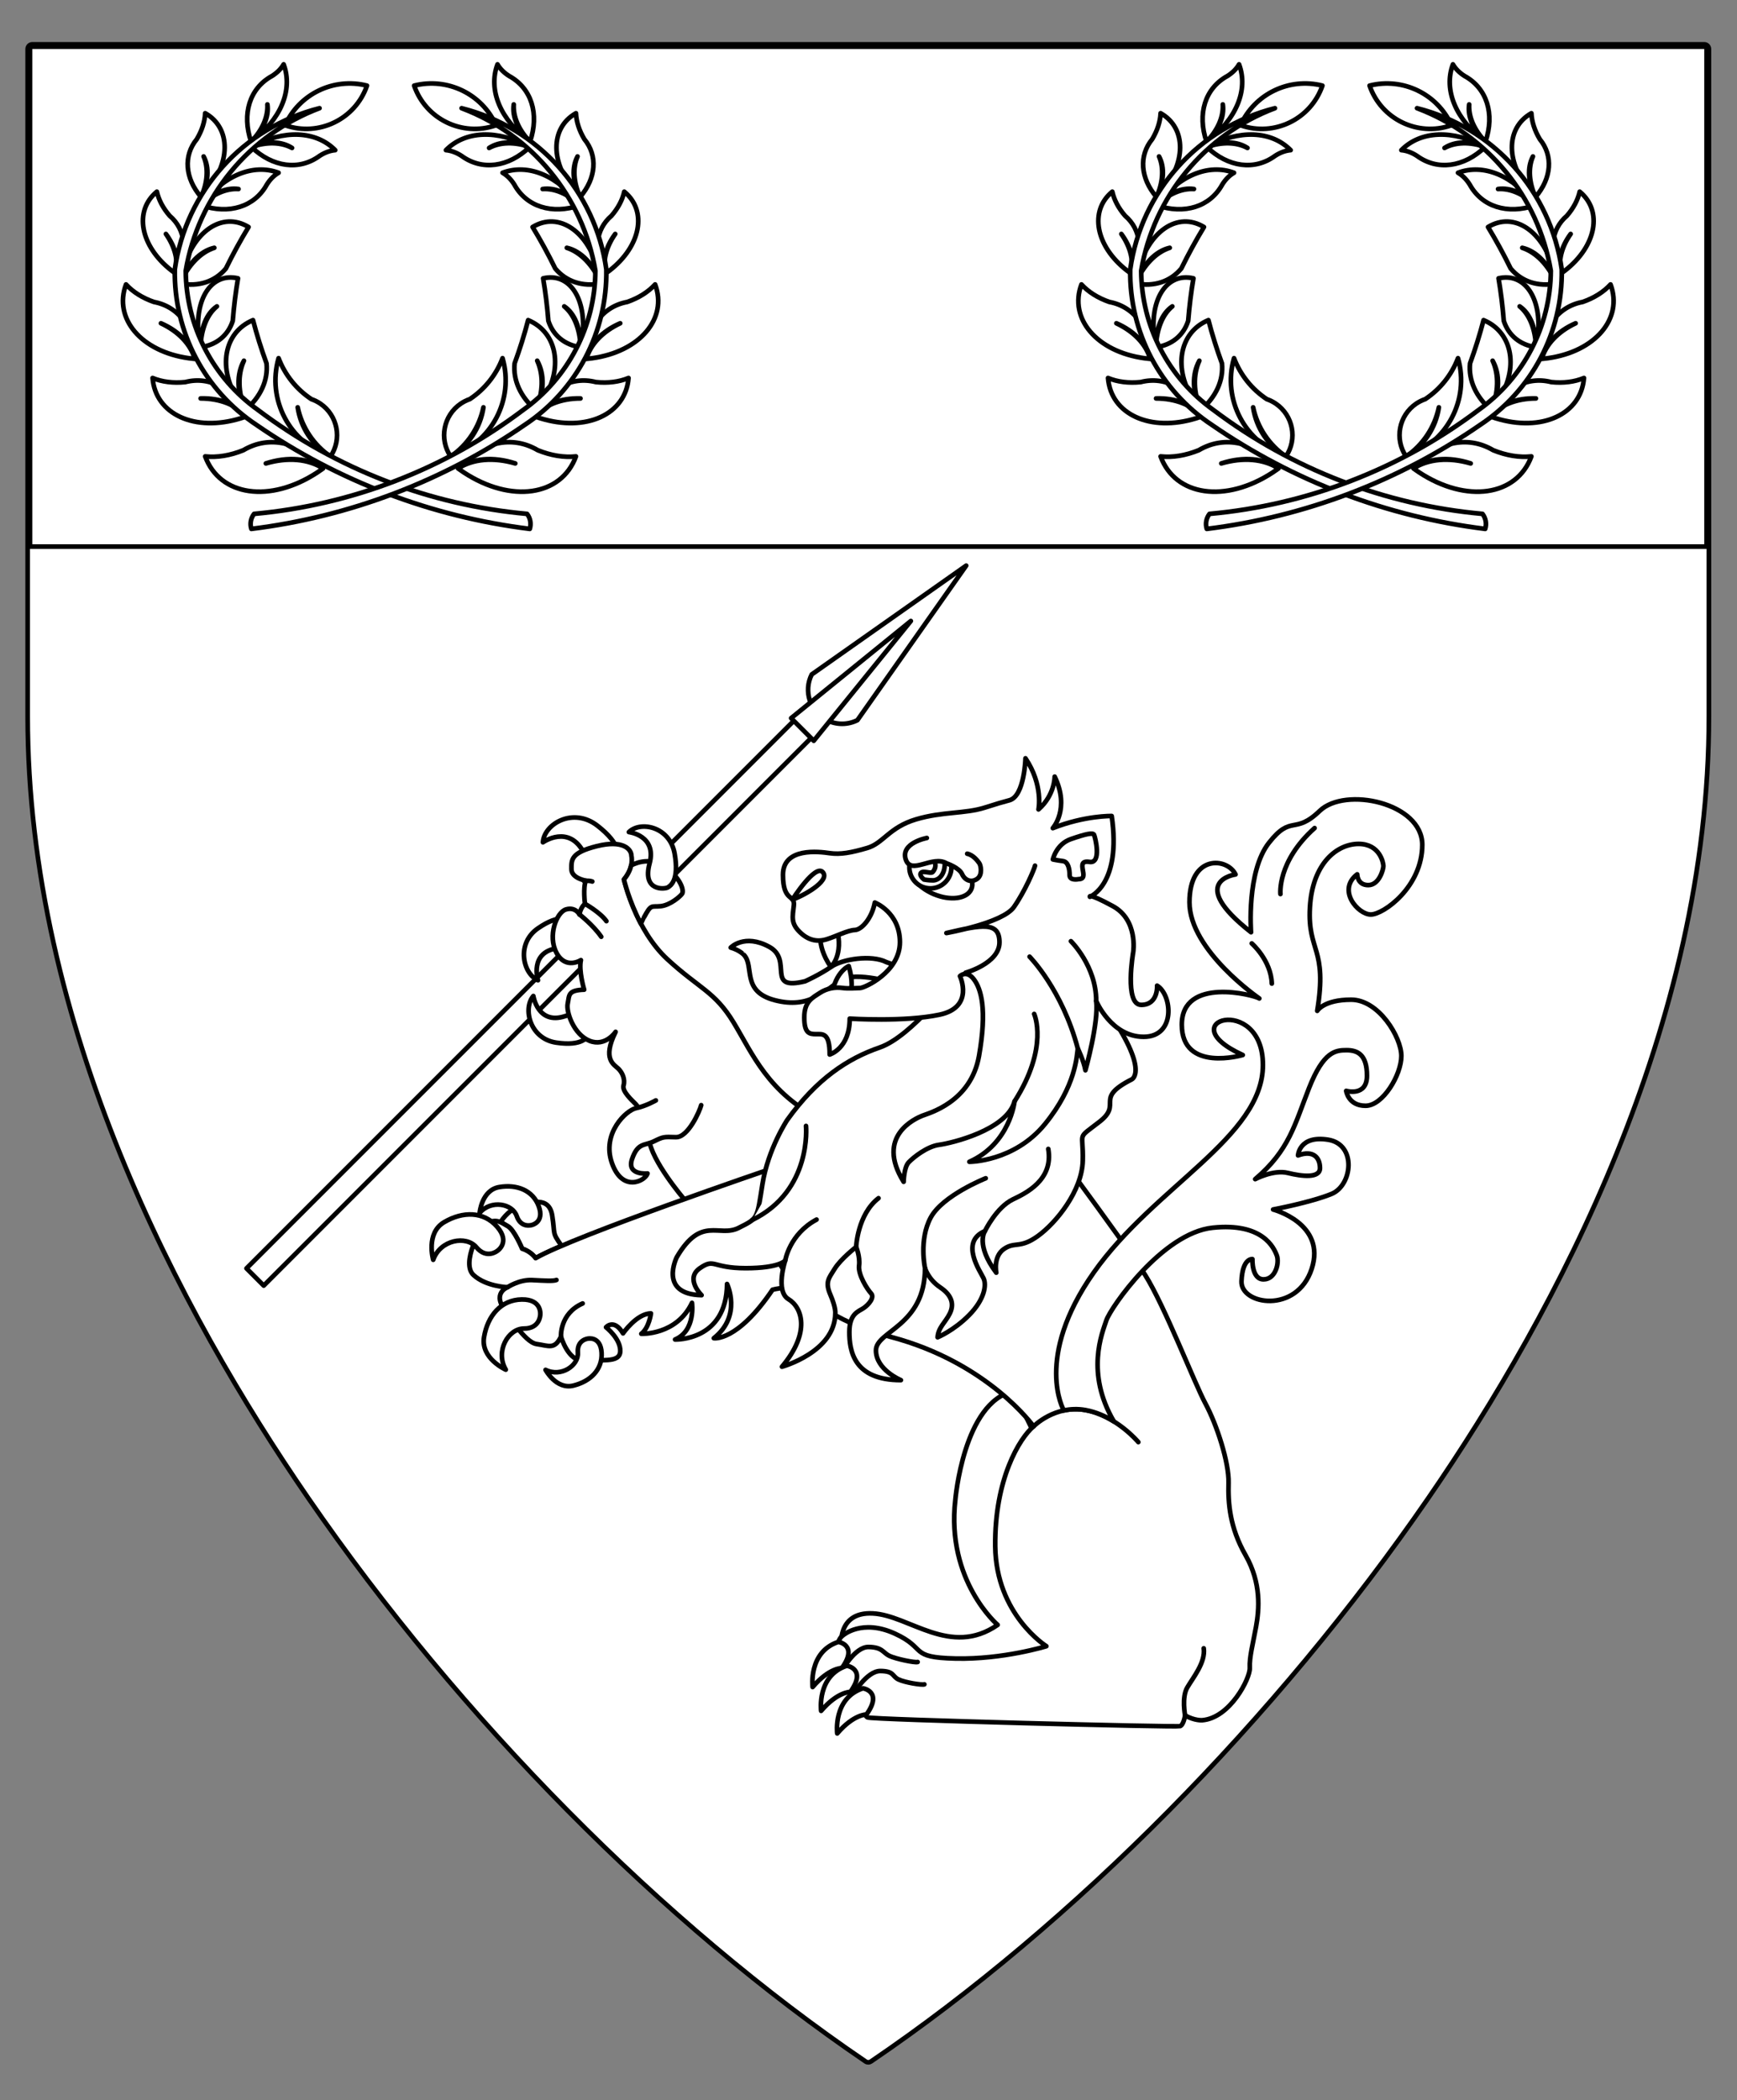 <?xml version="1.0" encoding="utf-8"?>
<!-- Generator: Adobe Illustrator 15.0.0, SVG Export Plug-In . SVG Version: 6.00 Build 0)  -->
<!DOCTYPE svg PUBLIC "-//W3C//DTD SVG 1.1//EN" "http://www.w3.org/Graphics/SVG/1.1/DTD/svg11.dtd">
<svg version="1.1" id="Layer_3" xmlns="http://www.w3.org/2000/svg" xmlns:xlink="http://www.w3.org/1999/xlink" x="0px" y="0px"
	 width="373.75px" height="451.681px" viewBox="0 0 373.75 451.681" enable-background="new 0 0 373.75 451.681"
	 xml:space="preserve">
<rect x="0" y="0" width="373.75" height="451.681" fill="#808080" stroke="none"/>
<g id="Field_1_">
	<path fill="#FFFFFF" stroke="#000000" stroke-miterlimit="10" d="M366.703,9.537H6.953c-0.552,0-1,0.447-1,1v143.516
		c0,66.512,32.827,128.136,60.366,168.119c32.707,47.488,76.426,91.66,119.948,121.191c0.169,0.115,0.365,0.174,0.562,0.174
		c0.197,0,0.392-0.059,0.562-0.174c43.521-29.531,87.241-73.703,119.947-121.191c27.539-39.983,60.366-101.607,60.366-168.119
		V10.537C367.703,9.984,367.256,9.537,366.703,9.537L366.703,9.537z"/>
</g>
<g>
	
		<rect x="118.501" y="114.795" transform="matrix(-0.707 -0.707 0.707 -0.707 59.366 441.435)" fill="#FFFFFF" stroke="#000000" stroke-linecap="round" stroke-linejoin="round" width="5.246" height="187.25"/>
	<g>
		<path fill="#FFFFFF" stroke="#000000" stroke-linecap="round" stroke-linejoin="round" d="M184.488,154.885l23.408-33.238
			l-33.238,23.407c-1.819,3.611-0.367,8.013,3.244,9.831C179.973,155.93,182.417,155.929,184.488,154.885z"/>
		<path fill="#FFFFFF" stroke="#000000" stroke-linecap="round" stroke-linejoin="round" d="M175.094,159.316l20.892-25.758
			l-25.76,20.89L175.094,159.316z"/>
	</g>
</g>
<g id="Layer_4_2_">
	<g>
		<g>
			<path fill="#FFFFFF" stroke="#000000" stroke-linecap="round" stroke-linejoin="round" d="M136.733,221.631
				c0,0,2.811,9.879,6.458,11.51c3.647,1.631,3.047,1.026,6.897,1.682"/>
			<path fill="#FFFFFF" stroke="#000000" stroke-linecap="round" stroke-linejoin="round" d="M116.822,181.151
				c0,0,5.611-3.988,8.845,2.318c3.234,6.306,6.927,2.104,7.158,1.374c0.229-0.729,0.969-3.191-4.273-7.262
				C123.309,173.513,117.063,177.207,116.822,181.151z"/>
			<path fill="#FFFFFF" stroke="#000000" stroke-linecap="round" stroke-linejoin="round" d="M115.759,210.824
				c0,0-1.915-6.036,4.185-6.899c6.099-0.864,3.518-5.315,2.966-5.735c-0.553-0.42-2.426-1.805-7.163,1.467
				C111.009,202.928,112.518,209.418,115.759,210.824z"/>
			<path fill="#FFFFFF" stroke="#000000" stroke-linecap="round" stroke-linejoin="round" d="M114.758,214.207
				c0,0,0.946,6.261,6.8,4.343c5.854-1.918,5.503,3.217,5.193,3.837c-0.31,0.621-1.381,2.692-7.075,1.848
				C113.981,223.391,112.469,216.898,114.758,214.207z"/>
			<path fill="#FFFFFF" stroke="#000000" stroke-linecap="round" stroke-linejoin="round" d="M217.527,234.663
				c0,0-8.267,21.633-25.611,32.125c-17.342,10.493-36.436,1.341-37.39-4.913c0,0-9.594,3.613-0.765,12.71
				c0,0-15.677-2.541-6.591-16.733c0,0-7.074-8.261-7.517-12.873c-0.443-4.614-2.333-6.966-2.92-7.578
				c-0.586-0.611-2.947-2.68-2.565-3.955c0.38-1.274-0.212-2.716-1.108-3.6c-0.896-0.885-3.556-1.998-0.6-7.928
				c0,0-2.211,3.296-5.618,1.924c-3.407-1.371-5.064-6.236-4.689-8.007c0.375-1.771-0.039-2.87,3.542-2.991
				c0,0-1.22-4.069-0.703-6.355c0,0-3.271,2.117-5.239-1.546c-1.967-3.661-0.011-8.743,2.025-9.356c2.035-0.614,2.9,1.07,2.9,1.07
				s0.229-1.496,1.189-2.273c0,0-0.446-3.459,0.187-4.989c0,0-3.098-0.503-3.098-2.477c0-1.975-0.178-3.528,5.472-4.941
				c5.651-1.412,7.43,0.675,7.43,2.079c0,0,0.646,2.418-1.603,5.091c0,0,2.437,10.784,9.323,17.135
				c6.887,6.351,10.208,6.941,14.244,13.579c4.038,6.637,7.445,15.215,18.856,20.898l39.02-11.186L217.527,234.663z"/>
			<path fill="#FFFFFF" stroke="#000000" stroke-linecap="round" stroke-linejoin="round" d="M137.933,198.703
				c-2.64-4.961-3.679-9.56-3.679-9.56c0.926-1.099,1.36-2.155,1.552-3.019c0,0,3.792-2.244,7.359,0.369
				c3.568,2.613,3.985,5.148,3.612,5.711c-0.374,0.564-2.542,2.463-4.604,2.686c-2.064,0.223-2.027-0.552-3.625,2.447
				C138.548,197.338,137.942,198.387,137.933,198.703z"/>
			<path fill="#FFFFFF" stroke="#000000" stroke-linecap="round" stroke-linejoin="round" d="M141.119,236.663
				c0,0-2.159,1.234-4.259,1.666c-2.101,0.432-7.457,5.406-5.185,11.82c2.273,6.411,7.17,3.828,7.653,2.223
				c0,0-4.557,0.477-3.326-3.105c1.23-3.583,2.678-2.819,4.691-3.802c2.013-0.982,2.056-0.986,4.719-0.896
				c2.663,0.091,5.158-5.667,5.464-6.886"/>
			<path fill="#FFFFFF" stroke="#000000" stroke-linecap="round" stroke-linejoin="round" d="M124.678,196.654
				c0,0,2.996,2.342,4.691,4.814"/>
			<path fill="#FFFFFF" stroke="#000000" stroke-linecap="round" stroke-linejoin="round" d="M125.867,194.382
				c0,0,3.324,1.872,4.614,3.727"/>
			<path fill="#FFFFFF" stroke="#000000" stroke-linecap="round" stroke-linejoin="round" d="M125.867,189.437
				c-0.732,0.136,0.704-0.188,1.573,0.146"/>
			<path fill="#FFFFFF" stroke="#000000" stroke-linecap="round" stroke-linejoin="round" d="M135.319,178.95
				c0,0,6.059,0.704,4.445,6.772c-1.613,6.068,3.31,5.493,3.896,5.15c0.584-0.343,2.533-1.525,1.496-7.313
				S137.817,176.497,135.319,178.95z"/>
		</g>
		<path fill="#FFFFFF" stroke="#000000" stroke-linecap="round" stroke-linejoin="round" d="M181.025,354.315
			c0,0-1.068-7.725,6.781-7.321c7.841,0.4,16.669,9.512,26.86,2.462c0,0-11.108-9.479-9.11-26.868c0,0,1.744-21.035,12.509-23.41
			l16.993,34.725l-0.919,26.698l-4.944,2.757l-27.476-3.25L181.025,354.315z"/>
		<g>
			<path fill="#FFFFFF" stroke="#000000" stroke-linecap="round" stroke-linejoin="round" d="M120.841,267.936
				c-2.437,1.043-4.381,1.949-5.592,2.653c0,0-0.952-1.436-2.904-2.035c0,0-1.679-4.021-3.058-4.815
				c-0.57-0.328-1.068-0.662-1.587-0.886c0,0,1.406-2.456,3.944-3.386c2.538-0.929,6.502-2.275,7.171,1.932
				C119.485,265.607,118.688,264.927,120.841,267.936z"/>
			<path fill="#FFFFFF" stroke="#000000" stroke-linecap="round" stroke-linejoin="round" d="M103.208,260.851
				c0,0,0.415-4.912,4.215-5.55c3.8-0.637,7.258,0.695,8.51,4.16c1.252,3.463-1.536,4.006-1.536,4.006s-2.307,0.731-3.216-1.937
				C110.27,258.862,105.675,257.957,103.208,260.851z"/>
			<path fill="#FFFFFF" stroke="#000000" stroke-linecap="round" stroke-linejoin="round" d="M166.225,251.254
				c0,0-42.681,14.527-50.976,19.335c0,0-0.952-1.436-2.904-2.035c0,0-1.679-4.021-3.058-4.815c-1.378-0.793-2.332-1.619-4.168-0.82
				c-1.837,0.8-5.947,8.8-3.232,11.299c2.714,2.498,7.316,2.626,7.316,2.626s-3.62,1.359-0.176,5.381c0,0,3.824,6.477,6.431,6.833
				c2.607,0.358,3.886,1.267,5.249-1.605c0,0,1.538,5.482,4.935,5.143c3.396-0.341,7.723,0.721,7.82-1.976s-3.064-5.171-3.064-5.171
				s1.707-1.969,3.659,1.314c0,0,2.939-4.277,6.001-4.291c0,0-0.37,3.073-2.069,4.379c0,0,7.591,0.359,10.904-6.652
				c0,0,0.848,5.977-3.639,7.887c0,0,11.078,0.381,11.182-11.944c0,0,3.298,6.782-2.842,11.66c0,0,5.036,0.829,12.631-10.426
				c0,0,4.093-1.141,9.093,0.065c5,1.205,3.196,6.311,9.63,4.558c6.435-1.754,31.571-22.354,33.531-25.52l-5.784-10.204
				l-8.127-0.193L166.225,251.254z"/>
			<path fill="#FFFFFF" stroke="#000000" stroke-linecap="round" stroke-linejoin="round" d="M109.203,276.843
				c0,0,2.5-1.677,5.289-1.541c2.789,0.137,4.545,0.262,5.237-0.022"/>
			<path fill="#FFFFFF" stroke="#000000" stroke-linecap="round" stroke-linejoin="round" d="M120.708,287.451
				c0,0-0.32-4.933,4.659-7.122"/>
			<path fill="#FFFFFF" stroke="#000000" stroke-linecap="round" stroke-linejoin="round" d="M93.214,270.94
				c0,0-1.66-5.727,2.355-8.092c4.017-2.366,8.499-2.36,11.414,1.01c2.915,3.369,0,5.186,0,5.186s-2.287,1.828-4.471-0.788
				C100.327,265.639,94.746,266.604,93.214,270.94z"/>
			<path fill="#FFFFFF" stroke="#000000" stroke-linecap="round" stroke-linejoin="round" d="M108.832,294.571
				c0,0-5.452-2.412-4.679-7.01c0.772-4.597,3.663-8.022,8.117-8.087c4.456-0.063,3.972,3.339,3.972,3.339s-0.074,2.924-3.483,2.913
				C109.35,285.715,106.498,290.61,108.832,294.571z"/>
			<path fill="#FFFFFF" stroke="#000000" stroke-linecap="round" stroke-linejoin="round" d="M117.386,294.614
				c0,0,2.284,4.285,5.972,3.385c3.688-0.902,6.299-3.453,6.086-7.074c-0.213-3.623-2.947-3.029-2.947-3.029
				s-2.372,0.236-2.16,3.002C124.549,293.667,120.744,296.272,117.386,294.614z"/>
		</g>
		<g>
			<path fill="#FFFFFF" stroke="#000000" stroke-linecap="round" stroke-linejoin="round" d="M222.394,306.764
				c0,0-9.752-13.716-30.764-19.247c-21.011-5.529-26.251-18.049-28.339-26.668c0,0,9.37-18.968,25.874-20.737
				c16.504-1.771,29.677-3.651,30.107-3.229c0.434,0.422,22.947,30.688,27.136,37.332c4.189,6.644,10.559,23.166,12.989,27.689
				c2.432,4.524,5.076,12.654,4.954,17.028c-0.12,4.376,0.239,9.562,3.66,15.549c3.423,5.991,2.931,11.654,2.25,15.39
				c-0.679,3.735-1.457,6.551-1.342,8.817c0.113,2.266-4.264,10.823-10.268,11.278c0,0-1.587,0.122-3.655-1.03
				c0,0-0.303,2.041-1.091,2.305c-0.789,0.263-66.292-1.394-67.257-1.885c-0.963-0.49-9.688-14.503-5.232-17.669
				c0,0,4.07-3.578,11.127-0.352c7.057,3.229,2.854,5.131,13.06,5.362c10.207,0.23,19.545-2.652,19.545-2.652
				s-10.835-6.771-11.007-21.483C213.974,318.152,219.377,309.289,222.394,306.764z"/>
			<path fill="#FFFFFF" stroke="#000000" stroke-linecap="round" stroke-linejoin="round" d="M222.394,306.764
				c0,0,4.595-4.688,11.189-3.502c6.596,1.188,11.351,6.887,11.351,6.887"/>
			<path fill="#FFFFFF" stroke="#000000" stroke-linecap="round" stroke-linejoin="round" d="M181.141,359.375
				c0,0,2.744-5.201,5.746-5.165c3.002,0.034,3.085,1.237,4.473,1.907c1.391,0.67,5.54,1.519,6.087,1.324"/>
			<path fill="#FFFFFF" stroke="#000000" stroke-linecap="round" stroke-linejoin="round" d="M183.486,364.552
				c0,0,2.964-5.21,5.965-5.177c3.002,0.037,2.475,1.139,3.863,1.811c1.388,0.67,5.032,1.252,5.579,1.06"/>
			<path fill="#FFFFFF" stroke="#000000" stroke-linecap="round" stroke-linejoin="round" d="M254.996,368.937
				c0,0-0.762-3.888,0.456-5.991c1.219-2.103,3.986-5.415,3.555-8.451"/>
			<path fill="#FFFFFF" stroke="#000000" stroke-linecap="round" stroke-linejoin="round" d="M174.851,362.828
				c0,0-0.967-7.568,5.54-9.711c0,0,4.342,0.67,0.75,5.627C181.141,358.744,178.378,358.691,174.851,362.828z"/>
			<path fill="#FFFFFF" stroke="#000000" stroke-linecap="round" stroke-linejoin="round" d="M176.68,367.953
				c0,0-0.967-7.57,5.54-9.71c0,0,4.342,0.667,0.752,5.627C182.97,363.87,180.208,363.816,176.68,367.953z"/>
			<path fill="#FFFFFF" stroke="#000000" stroke-linecap="round" stroke-linejoin="round" d="M180.146,372.807
				c0,0-0.967-7.568,5.542-9.711c0,0,4.34,0.67,0.75,5.628C186.438,368.724,183.674,368.67,180.146,372.807z"/>
		</g>
		<g>
			<path fill="#FFFFFF" stroke="#000000" stroke-linecap="round" stroke-linejoin="round" d="M239.672,305.707
				c-1.725-1.074-3.795-2.031-6.089-2.445c-1.707-0.307-3.28-0.221-4.676,0.078c0,0-6.537-11.248,6.447-29.685
				c12.983-18.435,36.389-29.097,36.389-44.613c0-15.519-20.463-9.491-4.336-2.146c0,0-13.119,3.854-13.119-6.525
				s15.553-6.404,16.679-5.637c0,0-15.031-10.299-15.031-20.682s8.146-9.643,9.915-5.986c0,0-10.706,1.424,3.336,12.43
				c0,0-1.017-13.064,3.863-19.253c4.882-6.19,5.441-1.583,10.919-6.853s22.061-1.741,22.061,7.301c0,9.041-8.329,14.99-11.08,14.99
				c-2.749,0-7.327-5.27-2.921-8.646c0,0-0.005,2.322,2.379,2.322s3.258-3.433,3.258-4.102c0-0.672-0.753-4.76-5.334-4.76
				c-4.582,0-9.951,4.086-10.48,13.688c-0.528,9.604,3.82,8.559,1.576,22.22c0,0,1.375-2.403,7.3-2.403
				c5.924,0,10.801,8.049,10.801,12.105c0,4.054-3.959,10.711-7.703,10.711s-4.169-3.209-4.169-3.209s4.475,1.322,4.475-3.266
				c0-4.589-2.061-5.481-4.396-5.481s-4.948,0.222-8.059,8.122c-3.11,7.904-4.266,13.395-11.597,19.612c0,0,3.936-2.101,7.033-1.332
				c3.099,0.767,6.909,1.178,6.909-1.042c0-2.218-1.383-3.952-4.724-2.732c0,0,0.233-4.367,6.462-3.376
				c6.23,0.994,5.239,9.817,0.756,11.657c-4.485,1.839-12.582,3.352-12.582,3.352s11.485,3.006,8.308,12.756
				c-3.178,9.746-15.321,7.769-15.112,2.683c0.211-5.086,2.355-4.76,2.355-4.76s-0.197,4.352,2.396,4.352s3.444-3.563,2.847-5.151
				s-2.979-7.092-13.801-5.957c-10.821,1.136-21.991,17.218-22.88,19.939C237.156,286.704,233.528,295.21,239.672,305.707z"/>
			<path fill="#FFFFFF" stroke="#000000" stroke-linecap="round" stroke-linejoin="round" d="M275.511,192.279
				c0,0-0.723-6.979,7.349-14.188"/>
			<path fill="#FFFFFF" stroke="#000000" stroke-linecap="round" stroke-linejoin="round" d="M269.339,202.896
				c0,0,4.144,3.595,4.32,8.642"/>
		</g>
		<g>
			<path fill="#FFFFFF" stroke="#000000" stroke-linecap="round" stroke-linejoin="round" d="M201.722,206.617l3.802,3.831
				c0,0-9.315,12.45-16.225,14.825c-6.908,2.376-13.583,6.76-19.921,15.61c0,0-4.114,6.184-5.322,13.78
				c-1.206,7.595-0.897,7.286-5.125,9.419c-4.228,2.132-8.036-2.717-13.313,6.3c0,0-4.007,7.981,5.341,8.169
				c0,0-3.626-3.522-0.388-5.789c3.239-2.263,2.531-0.021,9.877-0.021c7.347,0,8.515-1.66,8.515-1.66s-2.197,6.599,0.694,8.329
				c2.893,1.731,4.851,7.074-1.402,14.527c0,0,11.475-3.152,11.475-11.53c0,0,0.141-1.166-1.047-3.925
				c-1.189-2.756-0.394-3.514,0.928-5.631c1.321-2.116,4.606-4.671,4.606-4.671s0.871,2.032,0.629,4.013
				c-0.243,1.979,1.775,5.104,2.579,5.966c0.805,0.862-0.477,2.396-1.563,3.143c-1.086,0.748-3.104,1.159-3.104,5.161
				c0,4.003,0.886,10.361,11.09,10.361c0,0-5.369-2.211-5.369-6.403c0-4.194,10.555-5.192,10.555-17.714
				c0,0,0.637,2.397,3.276,4.169c2.637,1.771,2.995,3.752,2.039,5.656c-0.957,1.906-2.464,2.966-2.604,5.073
				c0,0,3.479-1.421,6.778-4.767c3.298-3.344,3.795-6.441,3.11-7.914c-0.681-1.469-5.206-7.84,0.293-10.158
				c0,0-2.08,2.921,2.439,8.942c0,0-0.713-3.468,1.668-5.103c2.379-1.638,3.442,0.015,7.337-2.813
				c3.896-2.827,9.445-9.66,9.613-16.156c0.169-6.495-1.482-4.446,3.604-8.391c5.088-3.943-1.354-4.899,6.93-9.106
				c0,0,3.981-1.76-5.477-15.179l-1.965-12.635l-7.104-7.436L201.722,206.617z"/>
			<path fill="#FFFFFF" stroke="#000000" stroke-linecap="round" stroke-linejoin="round" d="M217.946,237.528
				c0,0,7.051-10.282,4.701-19.286"/>
			<path fill="#FFFFFF" stroke="#000000" stroke-linecap="round" stroke-linejoin="round" d="M173.428,242.151
				c0,0,1.334,13.94-11.54,20.212"/>
			<path fill="#FFFFFF" stroke="#000000" stroke-linecap="round" stroke-linejoin="round" d="M168.961,271.082
				c0,0,0.904-5.666,6.737-8.791"/>
			<path fill="#FFFFFF" stroke="#000000" stroke-linecap="round" stroke-linejoin="round" d="M184.216,268.182
				c0,0,0.293-7.004,4.814-10.491"/>
			<path fill="#FFFFFF" stroke="#000000" stroke-linecap="round" stroke-linejoin="round" d="M199.032,272.708
				c0,0-1.349-6.056,1.224-10.843c2.571-4.787,11.841-8.458,11.841-8.458"/>
			<path fill="#FFFFFF" stroke="#000000" stroke-linecap="round" stroke-linejoin="round" d="M211.925,264.766
				c0,0,2.439-5.095,6.021-6.821c2.657-1.279,8.771-4.114,7.608-10.847"/>
		</g>
		<g>
			<g>
				<path fill="#FFFFFF" stroke="#000000" stroke-linecap="round" stroke-linejoin="round" d="M157.227,203.795
					c0,0,2.955-3.063,8.268-0.174c5.313,2.886-0.978,9.545,7.747,7.416c0,0,3.128-1.401,5.597-3.107
					c2.468-1.705,8.703-2.631,11.873-1.014c0,0,3.829,1.329,5.146,2.179l-2.525,2.555c0,0-9.304-2.963-12.533-0.791
					c-3.229,2.17-6.639,6.163-14.014,4.272c-7.375-1.891-4.389-7.273-6.706-9.762C160.08,205.369,159.155,204.337,157.227,203.795z"
					/>
				<path fill="#FFFFFF" stroke="#000000" stroke-linecap="round" stroke-linejoin="round" d="M176.837,199.379
					c0,0-1.545,3.518,1.933,8.572c0,0,2.823-2.428,1.268-8.398C180.038,199.553,178.882,197.559,176.837,199.379z"/>
				<path fill="#FFFFFF" stroke="#000000" stroke-linecap="round" stroke-linejoin="round" d="M181.863,216.526
					c0,0,2.54-2.884,0.757-8.756c0,0-3.428,1.457-3.754,7.62C178.867,215.391,179.365,217.64,181.863,216.526z"/>
			</g>
			<path fill="#FFFFFF" stroke="#000000" stroke-linecap="round" stroke-linejoin="round" d="M188.234,194.111
				c0,0,5.402,2.093,5.402,8.521c0,6.428-7.639,9.861-8.59,9.861c-0.95,0-2.335,0.182-3.814-0.019s-3.243,0.032-4.837,1.079
				c-1.596,1.047-3.339,1.829-3.339,5.254c0,3.424,1.082,3.602,2.531,3.602c1.448,0,2.937-0.346,2.937,4.383
				c0,0,4.312-1.277,4.312-7.721c0,0,11.751,0.764,19.327-0.846c7.573-1.607,4.39-8.295,4.39-8.295s1.392-1.408,2.978,0.662
				s2.887,6.491,1.129,16.482c-1.757,9.99-10.794,12.308-12.231,12.891c-1.438,0.584-10.123,4.368-3.991,14.202
				c0,0,0.05-3.116,1.09-4.198c1.039-1.086,3.979-3.428,6.56-3.761c2.579-0.338,14.541-3.161,16.211-9.33
				c0,0-0.951,9.067-9.718,12.986c0,0,9.634,0.028,16.279-8.129c6.647-8.156,6.839-14.678,7.049-16.244c0,0,1.284,2.65,1.641,4.687
				c0,0,2.9-10.322,2.323-14.904c0,0,3.228,7.709,10.213,7.709c6.986,0,6.133-9.059,2.886-11.003c0,0,0.281,4.135-3.412,4.135
				c-3.694,0-1.72-11.396-1.72-11.396s1.069-6.888-4.407-9.849c-5.478-2.962-4.919-1.993-4.919-1.993s6.833-2.667,4.69-17.38
				c0,0-5.735-0.127-12.674,2.61c0,0,3.751-4.139,0.407-11.085c0,0,0.051,3.956-3.482,7.053c0,0,1.085-5.203-2.802-10.99
				c0,0-0.208,8.088-3.421,9.015c-3.215,0.928-1.006,0.22-5.326,1.586c-4.322,1.366-9.055,0.819-14.812,2.528
				c-5.755,1.71-7.047,5.15-10.458,6.152s-5.802,1.457-8.107,1.121c-2.306-0.338-10.056-1.283-10.056,4.652s2.621,4.146,2.339,6.594
				c-0.282,2.447-0.647,3.764,1.158,5.603c1.805,1.838,3.778,2.322,5.862,1.684c2.084-0.638,4.576-1.96,6.098-2.009
				C185.45,199.961,187.616,197.418,188.234,194.111z"/>
			<path fill="#FFFFFF" stroke="#000000" stroke-linecap="round" stroke-linejoin="round" d="M222.521,218.066
				c0,0,3.248,7.1-4.228,18.813"/>
			<path fill="#FFFFFF" stroke="#000000" stroke-linecap="round" stroke-linejoin="round" d="M221.538,205.754
				c0,0,7.022,7.086,10.368,19.741"/>
			<path fill="#FFFFFF" stroke="#000000" stroke-linecap="round" stroke-linejoin="round" d="M230.432,202.422
				c0,0,5.453,5.333,5.438,12.854"/>
			<path fill="#FFFFFF" stroke="#000000" stroke-linecap="round" stroke-linejoin="round" d="M207.762,209.201
				c0,0,7.294-2.011,7.294-6.533c0-4.52-3.739-3.795-11.417-2.004c0,0,12.109-2.125,14.524-5.588
				c2.415-3.461,4.407-8.193,4.541-8.899"/>
			<path fill="#FFFFFF" stroke="#000000" stroke-linecap="round" stroke-linejoin="round" d="M226.547,184.835
				c0,0,0.706-3.285,3.885-4.38s4.732-1.448,4.98-0.918c0.247,0.53,1.673,6.244-0.99,5.828c-3.39-0.53,0.319,3.707-2.33,3.707
				c0,0-1.943,0.424-1.943-0.848c0-1.27-0.281-2.895-1.446-3.037C227.534,185.047,226.547,184.835,226.547,184.835z"/>
			<path fill="#FFFFFF" stroke="#000000" stroke-linecap="round" stroke-linejoin="round" d="M170.514,193.443
				c0,0,4.853-7.617,6.493-5.901C178.87,189.496,172.257,192.955,170.514,193.443z"/>
		</g>
		<g>
			
				<ellipse transform="matrix(0.391 -0.921 0.921 0.391 -50.173 301.129)" fill="#FFFFFF" stroke="#000000" stroke-linecap="round" stroke-linejoin="round" cx="202.353" cy="188.46" rx="4.162" ry="7.049"/>
			<circle fill="#FFFFFF" stroke="#000000" stroke-linecap="round" stroke-linejoin="round" cx="200.195" cy="186.539" r="4.525"/>
			<path fill="#FFFFFF" stroke="#000000" stroke-miterlimit="10" d="M198.225,183.045l2.059-0.416c0,0,3.009,0.264,3.009,3.009
				s-1.501,3.701-2.534,3.701c-1.032,0-1.927-0.177-1.927-0.177s-1.122-0.84-0.681-1.422c0.444-0.58,2.134,0.215,2.515-0.179
				c0.38-0.393,0.646-0.96,0.596-1.582c-0.051-0.621-0.388-1.522-1.55-1.255c-1.163,0.269-0.905,0.209-0.905,0.209L198.225,183.045z
				"/>
			<path fill="#FFFFFF" stroke="#000000" stroke-linecap="round" stroke-linejoin="round" d="M199.425,180.223
				c0,0-5.662,1.057-4.544,4.582c1.117,3.525,5.751-0.992,8.826,0.887c0,0,2.676,0.906,3.298,2.29
				c0.625,1.386,2.008,1.907,3.246,1.034c1.239-0.874,0.776-2.945,0.465-3.373c-0.31-0.427-1.269-1.768-2.603-2.036"/>
		</g>
	</g>
</g>
<rect x="6.453" y="10.037" fill="#FFFFFF" stroke="#000000" stroke-miterlimit="10" width="360.75" height="107.512"/>
<g id="Laurel_1_3_">
	<g>
		<path id="path24_2_" fill="#FFFFFF" stroke="#000000" stroke-linecap="round" stroke-linejoin="round" stroke-miterlimit="3" d="
			M61.339,26.932c3.034-6.733,10.461-10.324,17.625-8.517c-2.484,7.205-10.343,11.032-17.547,8.546
			C61.39,26.951,61.365,26.942,61.339,26.932z"/>
		<path id="path29_2_" fill="#FFFFFF" stroke="#000000" stroke-linecap="round" stroke-linejoin="round" stroke-miterlimit="3" d="
			M64.056,87.604c0.902,4.301,3.427,8.09,7.05,10.576c2.537-3.74,1.563-8.83-2.175-11.369c-0.601-0.406-1.252-0.732-1.938-0.967
			c-3.214-2.129-5.68-5.211-7.05-8.813c-2.558,8.901,2.37,18.236,11.162,21.148C67.285,95.894,64.697,92.01,64.056,87.604z"/>
		<path id="path34_2_" fill="#FFFFFF" stroke="#000000" stroke-linecap="round" stroke-linejoin="round" stroke-miterlimit="3" d="
			M52.486,77.579c-1.383,3.052-1.277,6.854,0.297,10.611c3.283-2.786,4.93-6.406,4.566-10.032c-1.132-3.096-2.104-6.202-2.91-9.307
			c-6.357,2.639-7.699,10.496-3,17.551c0.408,0.614,0.861,1.213,1.344,1.788C50.96,84.42,50.849,80.523,52.486,77.579z"/>
		<path id="path39_2_" fill="#FFFFFF" stroke="#000000" stroke-linecap="round" stroke-linejoin="round" stroke-miterlimit="3" d="
			M46.671,65.891c-2.109,1.729-3.377,4.877-3.535,8.789c3.428-0.477,5.932-2.522,6.945-5.668c0.252-3.135,0.629-6.188,1.131-9.15
			c-5.66-1.316-9.439,4.341-8.441,12.635c0.086,0.722,0.209,1.451,0.365,2.184C43.116,70.623,44.414,67.395,46.671,65.891z"/>
		<path id="path44_2_" fill="#FFFFFF" stroke="#000000" stroke-linecap="round" stroke-linejoin="round" stroke-miterlimit="3" d="
			M46.114,53.296c-2.995,0.979-5.632,3.725-7.364,7.659c3.938,0.785,7.494-0.373,9.855-3.207c1.522-3.105,3.15-6.082,4.876-8.921
			c-5.665-3.446-12.05,0.922-14.261,9.759c-0.189,0.771-0.348,1.563-0.469,2.367C40.341,56.807,43.045,53.994,46.114,53.296z"/>
		<path id="path49_2_" fill="#FFFFFF" stroke="#000000" stroke-linecap="round" stroke-linejoin="round" stroke-miterlimit="3" d="
			M51.322,40.652c-2.684-0.155-5.551,1.102-8.011,3.507c5.991,2.044,11.493,0.298,14.106-4.473c0.695-1.113,1.563-1.982,2.526-2.528
			c-5.524-2.071-11.997,0.652-16.633,7.001C45.715,41.555,48.656,40.267,51.322,40.652z"/>
		<path id="path54_2_" fill="#FFFFFF" stroke="#000000" stroke-linecap="round" stroke-linejoin="round" stroke-miterlimit="3" d="
			M62.838,31.818c-2.366-1.272-5.497-1.346-8.739-0.205c4.564,4.381,10.288,5.128,14.674,1.908c1.098-0.717,2.253-1.138,3.355-1.227
			c-4.132-4.211-11.147-4.478-18.03-0.684C57.376,30.266,60.586,30.344,62.838,31.818z"/>
		<path id="path59_2_" fill="#FFFFFF" stroke="#000000" stroke-linecap="round" stroke-linejoin="round" stroke-miterlimit="3" d="
			M57.535,22.458c0.155,2.681-1.102,5.552-3.506,8.01C51.986,24.479,53.73,18.975,58.5,16.36c1.113-0.694,1.982-1.562,2.53-2.524
			c2.07,5.526-0.653,11.996-7.001,16.632C56.632,28.064,57.92,25.124,57.535,22.458z"/>
		<path id="path64_2_" fill="#FFFFFF" stroke="#000000" stroke-linecap="round" stroke-linejoin="round" stroke-miterlimit="3" d="
			M43.812,33.646c1.063,2.469,0.863,5.592-0.554,8.725c-3.474-4.045-3.832-8.896-0.919-12.435c1.107-1.849,1.731-3.771,1.809-5.587
			c5.654,3.187,5.581,10.915-0.166,17.261c-0.234,0.259-0.477,0.513-0.724,0.761C44.882,39.223,45.086,36.02,43.812,33.646z"/>
		<path id="path69_2_" fill="#FFFFFF" stroke="#000000" stroke-linecap="round" stroke-linejoin="round" stroke-miterlimit="3" d="
			M35.701,50.317c2.106,2.824,2.859,5.927,2.061,8.495c2.719-4.588,2.229-9.429-1.256-12.405c-1.414-1.629-2.359-3.412-2.751-5.188
			c-5.016,4.12-3.601,11.719,3.159,16.97c0.275,0.214,0.559,0.423,0.848,0.624C38.421,56.209,37.677,53.152,35.701,50.317z"/>
		<path id="path74_2_" fill="#FFFFFF" stroke="#000000" stroke-linecap="round" stroke-linejoin="round" stroke-miterlimit="3" d="
			M34.628,69.525c3.904,1.686,6.563,4.484,7.279,7.66c0.072-6.454-3.357-11.232-8.795-12.244c-2.454-0.852-4.517-2.148-5.996-3.772
			c-2.752,7.354,3.305,14.461,13.533,15.874c0.416,0.058,0.835,0.105,1.258,0.143C41.025,74.055,38.407,71.301,34.628,69.525z"/>
		<path id="path79_2_" fill="#FFFFFF" stroke="#000000" stroke-linecap="round" stroke-linejoin="round" stroke-miterlimit="3" d="
			M43.173,85.691c4.25-0.122,7.843,1.29,9.836,3.865c-2.664-5.88-7.793-8.758-13.147-7.381c-2.585,0.266-5.001-0.037-7.028-0.883
			c0.614,7.828,9.108,11.711,18.975,8.668c0.4-0.123,0.801-0.258,1.202-0.402C50.884,87.093,47.348,85.703,43.173,85.691z"/>
		<path id="path84_2_" fill="#FFFFFF" stroke="#000000" stroke-linecap="round" stroke-linejoin="round" stroke-miterlimit="3" d="
			M57.205,99.668c4.757-1.541,9.256-1.146,12.313,1.082c-4.854-5.711-11.547-7.24-17.154-3.925
			c-2.836,1.152-5.659,1.612-8.215,1.333c3.152,8.574,13.961,10.115,24.137,3.443c0.416-0.273,0.828-0.557,1.232-0.852
			C66.349,98.688,61.917,98.301,57.205,99.668z"/>
		<path id="path89_2_" fill="#FFFFFF" stroke="#000000" stroke-linecap="round" stroke-linejoin="round" stroke-miterlimit="3" d="
			M113.407,110.518c-20.994-1.898-41.04-9.635-57.87-22.325c-9.71-6.901-15.506-18.052-15.57-29.964
			c2.688-15.946,13.652-29.262,28.787-34.959c-16.461,4.15-28.772,17.852-31.139,34.664c-0.24,13.443,6.408,26.076,17.625,33.488
			c17.5,12.065,37.656,19.724,58.752,22.327C114.339,112.643,114.119,111.434,113.407,110.518z"/>
	</g>
	<g>
		<path id="path97_2_" fill="#FFFFFF" stroke="#000000" stroke-linecap="round" stroke-linejoin="round" stroke-miterlimit="3" d="
			M106.738,26.932c-3.034-6.733-10.461-10.324-17.625-8.517c2.486,7.205,10.342,11.032,17.549,8.546
			C106.687,26.951,106.712,26.942,106.738,26.932z"/>
		<path id="path102_2_" fill="#FFFFFF" stroke="#000000" stroke-linecap="round" stroke-linejoin="round" stroke-miterlimit="3" d="
			M104.022,87.604c-0.903,4.301-3.428,8.09-7.052,10.576c-2.539-3.74-1.564-8.83,2.176-11.369c0.602-0.406,1.252-0.732,1.939-0.967
			c3.212-2.129,5.678-5.211,7.048-8.813c2.558,8.901-2.368,18.236-11.163,21.148C100.792,95.894,103.379,92.01,104.022,87.604z"/>
		<path id="path107_2_" fill="#FFFFFF" stroke="#000000" stroke-linecap="round" stroke-linejoin="round" stroke-miterlimit="3" d="
			M115.591,77.579c1.385,3.052,1.277,6.854-0.297,10.611c-3.28-2.786-4.929-6.406-4.566-10.032c1.133-3.096,2.105-6.202,2.912-9.307
			c6.355,2.639,7.699,10.496,3,17.551c-0.41,0.614-0.859,1.213-1.346,1.788C117.117,84.42,117.228,80.523,115.591,77.579z"/>
		<path id="path112_2_" fill="#FFFFFF" stroke="#000000" stroke-linecap="round" stroke-linejoin="round" stroke-miterlimit="3" d="
			M121.406,65.891c2.111,1.729,3.375,4.877,3.535,8.789c-3.426-0.477-5.933-2.522-6.947-5.668c-0.25-3.135-0.627-6.188-1.129-9.15
			c5.66-1.316,9.439,4.341,8.442,12.635c-0.087,0.722-0.21,1.451-0.366,2.184C124.961,70.623,123.664,67.395,121.406,65.891z"/>
		<path id="path117_2_" fill="#FFFFFF" stroke="#000000" stroke-linecap="round" stroke-linejoin="round" stroke-miterlimit="3" d="
			M121.963,53.296c2.995,0.979,5.634,3.725,7.364,7.659c-3.938,0.785-7.494-0.373-9.855-3.207c-1.522-3.105-3.15-6.082-4.876-8.921
			c5.665-3.446,12.05,0.922,14.261,9.759c0.191,0.771,0.348,1.563,0.468,2.367C127.734,56.807,125.032,53.994,121.963,53.296z"/>
		<path id="path122_2_" fill="#FFFFFF" stroke="#000000" stroke-linecap="round" stroke-linejoin="round" stroke-miterlimit="3" d="
			M116.756,40.652c2.683-0.155,5.55,1.102,8.009,3.507c-5.99,2.044-11.492,0.298-14.105-4.473c-0.695-1.113-1.563-1.982-2.526-2.528
			c5.526-2.071,11.995,0.652,16.632,7.001C122.362,41.555,119.419,40.267,116.756,40.652z"/>
		<path id="path127_2_" fill="#FFFFFF" stroke="#000000" stroke-linecap="round" stroke-linejoin="round" stroke-miterlimit="3" d="
			M105.24,31.818c2.365-1.272,5.496-1.346,8.74-0.205c-4.566,4.381-10.29,5.128-14.674,1.908c-1.1-0.717-2.255-1.138-3.357-1.227
			c4.132-4.211,11.146-4.478,18.033-0.684C110.701,30.266,107.492,30.344,105.24,31.818z"/>
		<path id="path132_2_" fill="#FFFFFF" stroke="#000000" stroke-linecap="round" stroke-linejoin="round" stroke-miterlimit="3" d="
			M110.542,22.458c-0.152,2.681,1.102,5.552,3.506,8.01c2.043-5.989,0.299-11.493-4.471-14.107
			c-1.113-0.694-1.982-1.562-2.531-2.524c-2.069,5.526,0.654,11.996,7.002,16.632C111.445,28.064,110.157,25.124,110.542,22.458z"/>
		<path id="path137_2_" fill="#FFFFFF" stroke="#000000" stroke-linecap="round" stroke-linejoin="round" stroke-miterlimit="3" d="
			M124.265,33.646c-1.062,2.469-0.863,5.592,0.555,8.725c3.473-4.045,3.831-8.896,0.918-12.435c-1.107-1.849-1.73-3.771-1.807-5.587
			c-5.656,3.187-5.583,10.915,0.164,17.261c0.234,0.259,0.477,0.513,0.725,0.761C123.195,39.223,122.991,36.02,124.265,33.646z"/>
		<path id="path142_2_" fill="#FFFFFF" stroke="#000000" stroke-linecap="round" stroke-linejoin="round" stroke-miterlimit="3" d="
			M132.378,50.317c-2.108,2.824-2.861,5.927-2.063,8.495c-2.719-4.588-2.229-9.429,1.256-12.405
			c1.414-1.629,2.359-3.412,2.751-5.188c5.016,4.12,3.601,11.719-3.159,16.97c-0.275,0.214-0.559,0.423-0.848,0.624
			C129.657,56.209,130.396,53.152,132.378,50.317z"/>
		<path id="path147_2_" fill="#FFFFFF" stroke="#000000" stroke-linecap="round" stroke-linejoin="round" stroke-miterlimit="3" d="
			M133.45,69.525c-3.905,1.686-6.563,4.484-7.282,7.66c-0.07-6.454,3.361-11.232,8.794-12.244c2.457-0.852,4.519-2.148,5.999-3.772
			c2.752,7.354-3.307,14.461-13.533,15.874c-0.416,0.058-0.836,0.105-1.26,0.143C127.053,74.055,129.67,71.301,133.45,69.525z"/>
		<path id="path152_2_" fill="#FFFFFF" stroke="#000000" stroke-linecap="round" stroke-linejoin="round" stroke-miterlimit="3" d="
			M124.904,85.691c-4.25-0.122-7.843,1.29-9.836,3.865c2.664-5.88,7.793-8.758,13.147-7.381c2.585,0.266,5.001-0.037,7.028-0.883
			c-0.614,7.828-9.108,11.711-18.975,8.668c-0.4-0.123-0.804-0.258-1.202-0.402C117.19,87.093,120.729,85.703,124.904,85.691z"/>
		<path id="path157_2_" fill="#FFFFFF" stroke="#000000" stroke-linecap="round" stroke-linejoin="round" stroke-miterlimit="3" d="
			M110.873,99.668c-4.757-1.541-9.256-1.146-12.313,1.082c4.854-5.711,11.547-7.24,17.154-3.925c2.837,1.152,5.66,1.612,8.215,1.333
			c-3.152,8.574-13.961,10.115-24.137,3.443c-0.416-0.273-0.828-0.557-1.232-0.852C101.728,98.688,106.16,98.301,110.873,99.668z"/>
		<path id="path162_2_" fill="#FFFFFF" stroke="#000000" stroke-linecap="round" stroke-linejoin="round" stroke-miterlimit="3" d="
			M54.67,110.518c20.995-1.898,41.04-9.635,57.87-22.325c9.71-6.901,15.508-18.052,15.57-29.964
			c-2.688-15.946-13.652-29.262-28.787-34.959c16.463,4.15,28.772,17.852,31.139,34.664c0.241,13.443-6.408,26.076-17.625,33.488
			c-17.5,12.065-37.656,19.724-58.752,22.327C53.738,112.643,53.958,111.434,54.67,110.518z"/>
	</g>
</g>
<g id="Laurel_1_2_">
	<g>
		<path id="path24_1_" fill="#FFFFFF" stroke="#000000" stroke-linecap="round" stroke-linejoin="round" stroke-miterlimit="3" d="
			M266.918,26.932c3.035-6.733,10.461-10.324,17.625-8.517c-2.484,7.205-10.342,11.032-17.547,8.546
			C266.969,26.951,266.943,26.942,266.918,26.932z"/>
		<path id="path29_1_" fill="#FFFFFF" stroke="#000000" stroke-linecap="round" stroke-linejoin="round" stroke-miterlimit="3" d="
			M269.635,87.604c0.902,4.301,3.428,8.09,7.051,10.576c2.537-3.74,1.563-8.83-2.176-11.369c-0.6-0.406-1.252-0.732-1.938-0.967
			c-3.213-2.129-5.68-5.211-7.049-8.813c-2.559,8.901,2.369,18.236,11.162,21.148C272.863,95.894,270.275,92.01,269.635,87.604z"/>
		<path id="path34_1_" fill="#FFFFFF" stroke="#000000" stroke-linecap="round" stroke-linejoin="round" stroke-miterlimit="3" d="
			M258.064,77.579c-1.383,3.052-1.277,6.854,0.297,10.611c3.283-2.786,4.93-6.406,4.566-10.032c-1.131-3.096-2.104-6.202-2.91-9.307
			c-6.357,2.639-7.699,10.496-3,17.551c0.408,0.614,0.861,1.213,1.344,1.788C256.539,84.42,256.428,80.523,258.064,77.579z"/>
		<path id="path39_1_" fill="#FFFFFF" stroke="#000000" stroke-linecap="round" stroke-linejoin="round" stroke-miterlimit="3" d="
			M252.25,65.891c-2.109,1.729-3.377,4.877-3.535,8.789c3.428-0.477,5.932-2.522,6.945-5.668c0.252-3.135,0.629-6.188,1.131-9.15
			c-5.66-1.316-9.439,4.341-8.441,12.635c0.086,0.722,0.209,1.451,0.365,2.184C248.695,70.623,249.992,67.395,252.25,65.891z"/>
		<path id="path44_1_" fill="#FFFFFF" stroke="#000000" stroke-linecap="round" stroke-linejoin="round" stroke-miterlimit="3" d="
			M251.693,53.296c-2.996,0.979-5.633,3.725-7.365,7.659c3.938,0.785,7.494-0.373,9.855-3.207c1.523-3.105,3.15-6.082,4.877-8.921
			c-5.666-3.446-12.051,0.922-14.262,9.759c-0.189,0.771-0.348,1.563-0.469,2.367C245.92,56.807,248.625,53.994,251.693,53.296z"/>
		<path id="path49_1_" fill="#FFFFFF" stroke="#000000" stroke-linecap="round" stroke-linejoin="round" stroke-miterlimit="3" d="
			M256.9,40.652c-2.684-0.155-5.551,1.102-8.01,3.507c5.99,2.044,11.492,0.298,14.105-4.473c0.695-1.113,1.563-1.982,2.527-2.528
			c-5.525-2.071-11.998,0.652-16.633,7.001C251.295,41.555,254.234,40.267,256.9,40.652z"/>
		<path id="path54_1_" fill="#FFFFFF" stroke="#000000" stroke-linecap="round" stroke-linejoin="round" stroke-miterlimit="3" d="
			M268.418,31.818c-2.367-1.272-5.498-1.346-8.74-0.205c4.564,4.381,10.289,5.128,14.674,1.908c1.098-0.717,2.254-1.138,3.355-1.227
			c-4.131-4.211-11.146-4.478-18.029-0.684C262.955,30.266,266.166,30.344,268.418,31.818z"/>
		<path id="path59_1_" fill="#FFFFFF" stroke="#000000" stroke-linecap="round" stroke-linejoin="round" stroke-miterlimit="3" d="
			M263.113,22.458c0.156,2.681-1.102,5.552-3.506,8.01c-2.043-5.989-0.299-11.493,4.471-14.107c1.113-0.694,1.982-1.562,2.531-2.524
			c2.07,5.526-0.654,11.996-7.002,16.632C262.211,28.064,263.5,25.124,263.113,22.458z"/>
		<path id="path64_1_" fill="#FFFFFF" stroke="#000000" stroke-linecap="round" stroke-linejoin="round" stroke-miterlimit="3" d="
			M249.391,33.646c1.063,2.469,0.863,5.592-0.553,8.725c-3.475-4.045-3.832-8.896-0.92-12.435c1.107-1.849,1.732-3.771,1.809-5.587
			c5.654,3.187,5.582,10.915-0.166,17.261c-0.234,0.259-0.477,0.513-0.723,0.761C250.461,39.223,250.666,36.02,249.391,33.646z"/>
		<path id="path69_1_" fill="#FFFFFF" stroke="#000000" stroke-linecap="round" stroke-linejoin="round" stroke-miterlimit="3" d="
			M241.279,50.317c2.107,2.824,2.859,5.927,2.061,8.495c2.719-4.588,2.229-9.429-1.256-12.405c-1.414-1.629-2.359-3.412-2.75-5.188
			c-5.016,4.12-3.602,11.719,3.158,16.97c0.275,0.214,0.559,0.423,0.848,0.624C244,56.209,243.256,53.152,241.279,50.317z"/>
		<path id="path74_1_" fill="#FFFFFF" stroke="#000000" stroke-linecap="round" stroke-linejoin="round" stroke-miterlimit="3" d="
			M240.207,69.525c3.904,1.686,6.563,4.484,7.279,7.66c0.072-6.454-3.357-11.232-8.795-12.244c-2.453-0.852-4.516-2.148-5.996-3.772
			c-2.752,7.354,3.305,14.461,13.533,15.874c0.416,0.058,0.836,0.105,1.258,0.143C246.604,74.055,243.986,71.301,240.207,69.525z"/>
		<path id="path79_1_" fill="#FFFFFF" stroke="#000000" stroke-linecap="round" stroke-linejoin="round" stroke-miterlimit="3" d="
			M248.752,85.691c4.25-0.122,7.844,1.29,9.836,3.865c-2.664-5.88-7.793-8.758-13.146-7.381c-2.586,0.266-5.002-0.037-7.029-0.883
			c0.615,7.828,9.109,11.711,18.975,8.668c0.4-0.123,0.801-0.258,1.203-0.402C256.463,87.093,252.928,85.703,248.752,85.691z"/>
		<path id="path84_1_" fill="#FFFFFF" stroke="#000000" stroke-linecap="round" stroke-linejoin="round" stroke-miterlimit="3" d="
			M262.783,99.668c4.758-1.541,9.256-1.146,12.313,1.082c-4.854-5.711-11.547-7.24-17.154-3.925
			c-2.836,1.152-5.658,1.612-8.215,1.333c3.152,8.574,13.961,10.115,24.137,3.443c0.416-0.273,0.828-0.557,1.232-0.852
			C271.928,98.688,267.496,98.301,262.783,99.668z"/>
		<path id="path89_1_" fill="#FFFFFF" stroke="#000000" stroke-linecap="round" stroke-linejoin="round" stroke-miterlimit="3" d="
			M318.986,110.518c-20.994-1.898-41.041-9.635-57.871-22.325c-9.709-6.901-15.506-18.052-15.57-29.964
			c2.689-15.946,13.652-29.262,28.787-34.959c-16.461,4.15-28.771,17.852-31.139,34.664c-0.24,13.443,6.408,26.076,17.625,33.488
			c17.5,12.065,37.656,19.724,58.752,22.327C319.918,112.643,319.697,111.434,318.986,110.518z"/>
	</g>
	<g>
		<path id="path97_1_" fill="#FFFFFF" stroke="#000000" stroke-linecap="round" stroke-linejoin="round" stroke-miterlimit="3" d="
			M312.316,26.932c-3.033-6.733-10.461-10.324-17.625-8.517c2.486,7.205,10.342,11.032,17.549,8.546
			C312.266,26.951,312.291,26.942,312.316,26.932z"/>
		<path id="path102_1_" fill="#FFFFFF" stroke="#000000" stroke-linecap="round" stroke-linejoin="round" stroke-miterlimit="3" d="
			M309.602,87.604c-0.904,4.301-3.428,8.09-7.053,10.576c-2.539-3.74-1.564-8.83,2.176-11.369c0.602-0.406,1.252-0.732,1.939-0.967
			c3.213-2.129,5.678-5.211,7.049-8.813c2.557,8.901-2.369,18.236-11.164,21.148C306.371,95.894,308.959,92.01,309.602,87.604z"/>
		<path id="path107_1_" fill="#FFFFFF" stroke="#000000" stroke-linecap="round" stroke-linejoin="round" stroke-miterlimit="3" d="
			M321.17,77.579c1.385,3.052,1.277,6.854-0.297,10.611c-3.279-2.786-4.928-6.406-4.566-10.032c1.133-3.096,2.105-6.202,2.912-9.307
			c6.355,2.639,7.699,10.496,3,17.551c-0.41,0.614-0.859,1.213-1.346,1.788C322.695,84.42,322.807,80.523,321.17,77.579z"/>
		<path id="path112_1_" fill="#FFFFFF" stroke="#000000" stroke-linecap="round" stroke-linejoin="round" stroke-miterlimit="3" d="
			M326.984,65.891c2.111,1.729,3.375,4.877,3.535,8.789c-3.426-0.477-5.932-2.522-6.947-5.668c-0.25-3.135-0.627-6.188-1.129-9.15
			c5.66-1.316,9.439,4.341,8.443,12.635c-0.088,0.722-0.211,1.451-0.367,2.184C330.541,70.623,329.242,67.395,326.984,65.891z"/>
		<path id="path117_1_" fill="#FFFFFF" stroke="#000000" stroke-linecap="round" stroke-linejoin="round" stroke-miterlimit="3" d="
			M327.543,53.296c2.994,0.979,5.633,3.725,7.363,7.659c-3.938,0.785-7.494-0.373-9.855-3.207c-1.521-3.105-3.15-6.082-4.875-8.921
			c5.664-3.446,12.049,0.922,14.26,9.759c0.191,0.771,0.348,1.563,0.469,2.367C333.313,56.807,330.611,53.994,327.543,53.296z"/>
		<path id="path122_1_" fill="#FFFFFF" stroke="#000000" stroke-linecap="round" stroke-linejoin="round" stroke-miterlimit="3" d="
			M322.336,40.652c2.682-0.155,5.549,1.102,8.008,3.507c-5.99,2.044-11.492,0.298-14.105-4.473
			c-0.695-1.113-1.563-1.982-2.525-2.528c5.525-2.071,11.994,0.652,16.631,7.001C327.941,41.555,324.998,40.267,322.336,40.652z"/>
		<path id="path127_1_" fill="#FFFFFF" stroke="#000000" stroke-linecap="round" stroke-linejoin="round" stroke-miterlimit="3" d="
			M310.818,31.818c2.365-1.272,5.496-1.346,8.74-0.205c-4.566,4.381-10.289,5.128-14.674,1.908c-1.1-0.717-2.254-1.138-3.357-1.227
			c4.133-4.211,11.146-4.478,18.033-0.684C316.279,30.266,313.07,30.344,310.818,31.818z"/>
		<path id="path132_1_" fill="#FFFFFF" stroke="#000000" stroke-linecap="round" stroke-linejoin="round" stroke-miterlimit="3" d="
			M316.121,22.458c-0.152,2.681,1.102,5.552,3.506,8.01c2.043-5.989,0.299-11.493-4.471-14.107
			c-1.113-0.694-1.982-1.562-2.531-2.524c-2.068,5.526,0.654,11.996,7.002,16.632C317.023,28.064,315.736,25.124,316.121,22.458z"/>
		<path id="path137_1_" fill="#FFFFFF" stroke="#000000" stroke-linecap="round" stroke-linejoin="round" stroke-miterlimit="3" d="
			M329.844,33.646c-1.061,2.469-0.863,5.592,0.555,8.725c3.473-4.045,3.832-8.896,0.918-12.435c-1.107-1.849-1.73-3.771-1.807-5.587
			c-5.656,3.187-5.582,10.915,0.164,17.261c0.234,0.259,0.477,0.513,0.725,0.761C328.773,39.223,328.57,36.02,329.844,33.646z"/>
		<path id="path142_1_" fill="#FFFFFF" stroke="#000000" stroke-linecap="round" stroke-linejoin="round" stroke-miterlimit="3" d="
			M337.957,50.317c-2.107,2.824-2.861,5.927-2.063,8.495c-2.719-4.588-2.229-9.429,1.256-12.405
			c1.414-1.629,2.359-3.412,2.752-5.188c5.016,4.12,3.6,11.719-3.16,16.97c-0.275,0.214-0.559,0.423-0.848,0.624
			C335.236,56.209,335.975,53.152,337.957,50.317z"/>
		<path id="path147_1_" fill="#FFFFFF" stroke="#000000" stroke-linecap="round" stroke-linejoin="round" stroke-miterlimit="3" d="
			M339.029,69.525c-3.906,1.686-6.564,4.484-7.283,7.66c-0.07-6.454,3.361-11.232,8.795-12.244c2.457-0.852,4.518-2.148,5.998-3.772
			c2.752,7.354-3.307,14.461-13.533,15.874c-0.416,0.058-0.836,0.105-1.26,0.143C332.633,74.055,335.25,71.301,339.029,69.525z"/>
		<path id="path152_1_" fill="#FFFFFF" stroke="#000000" stroke-linecap="round" stroke-linejoin="round" stroke-miterlimit="3" d="
			M330.482,85.691c-4.25-0.122-7.842,1.29-9.836,3.865c2.664-5.88,7.793-8.758,13.148-7.381c2.584,0.266,5-0.037,7.027-0.883
			c-0.613,7.828-9.107,11.711-18.975,8.668c-0.4-0.123-0.803-0.258-1.201-0.402C322.77,87.093,326.309,85.703,330.482,85.691z"/>
		<path id="path157_1_" fill="#FFFFFF" stroke="#000000" stroke-linecap="round" stroke-linejoin="round" stroke-miterlimit="3" d="
			M316.451,99.668c-4.756-1.541-9.256-1.146-12.313,1.082c4.855-5.711,11.547-7.24,17.154-3.925c2.838,1.152,5.66,1.612,8.215,1.333
			c-3.152,8.574-13.961,10.115-24.137,3.443c-0.416-0.273-0.828-0.557-1.232-0.852C307.307,98.688,311.738,98.301,316.451,99.668z"
			/>
		<path id="path162_1_" fill="#FFFFFF" stroke="#000000" stroke-linecap="round" stroke-linejoin="round" stroke-miterlimit="3" d="
			M260.25,110.518c20.994-1.898,41.039-9.635,57.869-22.325c9.711-6.901,15.508-18.052,15.57-29.964
			c-2.688-15.946-13.652-29.262-28.787-34.959c16.463,4.15,28.773,17.852,31.139,34.664c0.242,13.443-6.408,26.076-17.625,33.488
			c-17.5,12.065-37.656,19.724-58.752,22.327C259.316,112.643,259.537,111.434,260.25,110.518z"/>
	</g>
</g>
</svg>
